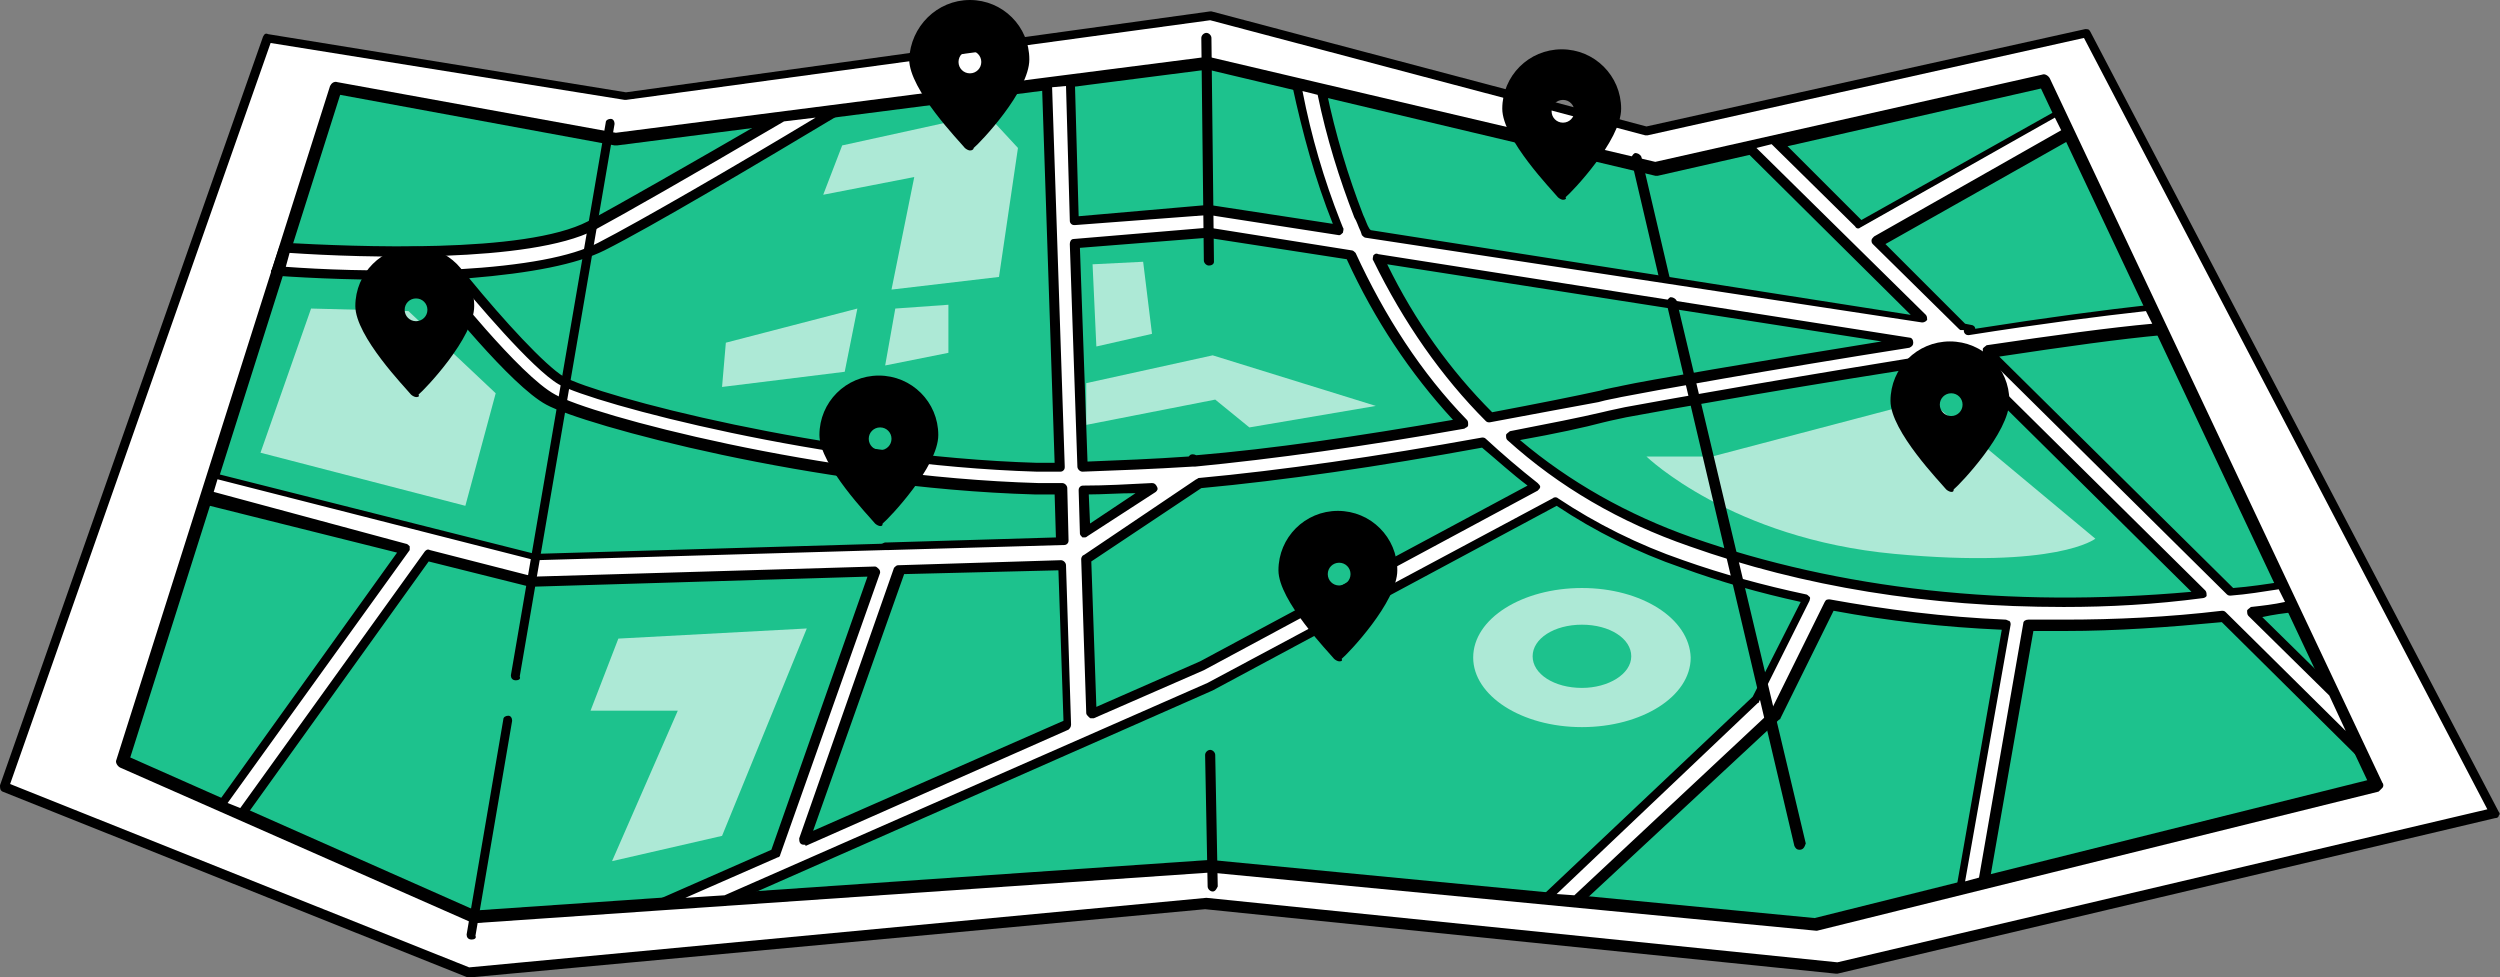 <?xml version="1.0" encoding="utf-8"?>
<!-- Generator: Adobe Illustrator 27.5.0, SVG Export Plug-In . SVG Version: 6.00 Build 0)  -->
<svg version="1.1" id="Layer_1" xmlns="http://www.w3.org/2000/svg" xmlns:xlink="http://www.w3.org/1999/xlink" x="0px" y="0px"
	 viewBox="0 0 197.7 77.3" style="enable-background:new 0 0 197.7 77.3;" xml:space="preserve">
<rect x="0" y="0" width="197.7" height="77.3" fill="#808080" stroke="none"/>
<style type="text/css">
	.st0{fill:#FFFFFF;}
	.st1{fill:#1DC28D;}
	.st2{opacity:0.64;}
</style>
<g>
	<g>
		<g>
			<polygon class="st0" points="21.2,3 49.5,7.6 95.8,1.2 130.2,10.4 165,2.6 197.3,64.3 145.3,76.5 95.4,71.4 37.1,76.9 0.4,62.3 
							"/>
			<path d="M37.1,77.3c0,0-0.1,0-0.1,0L0.2,62.6C0,62.5,0,62.3,0,62.1L20.8,2.9c0.1-0.2,0.2-0.3,0.4-0.2l28.3,4.6l46.2-6.4
				c0,0,0.1,0,0.1,0l34.4,9.1l34.7-7.7c0.2,0,0.3,0,0.4,0.2l32.3,61.7c0.1,0.1,0.1,0.2,0,0.3c0,0.1-0.1,0.2-0.3,0.2l-52,12.3
				c0,0-0.1,0-0.1,0l-49.9-5.1L37.1,77.3C37.1,77.3,37.1,77.3,37.1,77.3z M0.8,62l36.3,14.5L95.4,71l49.9,5.1L196.7,64L164.8,3
				l-34.5,7.7c-0.1,0-0.1,0-0.2,0L95.7,1.6L49.5,7.9c0,0-0.1,0-0.1,0l-28-4.5L0.8,62z"/>
		</g>
		<g>
			<polygon class="st1" points="26.6,7 48.7,11 95.5,5 131,13.4 161.6,6.4 187.9,62 143.6,73.1 95.7,68.5 37.5,72.5 9.7,60.2 			"/>
			<path d="M143.6,73.6C143.5,73.6,143.5,73.6,143.6,73.6L95.7,69l-58.1,4c-0.1,0-0.2,0-0.2,0L9.5,60.7c-0.2-0.1-0.4-0.4-0.3-0.6
				L26.1,6.8c0.1-0.2,0.3-0.4,0.6-0.3l22,4l46.7-6c0.1,0,0.1,0,0.2,0l35.3,8.3l30.6-6.9c0.2-0.1,0.5,0.1,0.6,0.3l26.3,55.7
				c0.1,0.1,0.1,0.3,0,0.4c-0.1,0.1-0.2,0.2-0.3,0.3l-44.4,11C143.6,73.6,143.6,73.6,143.6,73.6z M95.7,68l47.8,4.6l43.7-10.9
				L161.4,7l-30.3,6.9c-0.1,0-0.2,0-0.2,0L95.5,5.5l-46.7,6c-0.1,0-0.1,0-0.2,0L26.9,7.5L10.3,59.9L37.6,72L95.7,68z"/>
		</g>
		<g class="st2">
			<g>
				<path class="st0" d="M152.5,31.6l-17.1,4.5h-5.2c0,0,6.7,6.5,19.6,7.7c12.9,1.2,15.9-1.2,15.9-1.2L152.5,31.6z"/>
			</g>
			<g>
				<polygon class="st0" points="78,9 66.6,11.5 65.1,15.4 72.3,14 70.5,22.9 79,21.9 80.5,11.7 				"/>
			</g>
			<g>
				<polygon class="st0" points="70.8,24.4 70,28.9 75,27.9 75,24.1 				"/>
			</g>
			<g>
				<polygon class="st0" points="67.8,24.4 66.8,29.4 57.1,30.6 57.4,27.1 				"/>
			</g>
			<g>
				<path class="st0" d="M125.1,46.5c-4.7,0-8.6,2.4-8.6,5.5c0,3,3.8,5.5,8.6,5.5c4.7,0,8.6-2.4,8.6-5.5
					C133.6,48.9,129.8,46.5,125.1,46.5z M125.1,54.4c-2.2,0-3.9-1.1-3.9-2.5s1.7-2.5,3.9-2.5s3.9,1.1,3.9,2.5S127.2,54.4,125.1,54.4
					z"/>
			</g>
			<g>
				<polygon class="st0" points="57.1,66.1 63.8,49.7 48.9,50.5 46.7,56.2 53.6,56.2 48.4,68.1 				"/>
			</g>
			<g>
				<polygon class="st0" points="85.9,30.3 95.9,28.1 108.8,32.1 98.8,33.8 96.1,31.6 85.9,33.6 				"/>
			</g>
			<g>
				<polygon class="st0" points="86.4,20.9 86.7,27.4 91.1,26.4 90.4,20.7 				"/>
			</g>
			<g>
				<polygon class="st0" points="24.6,24.4 20.6,35.8 36.8,40 39.2,31.1 32.3,24.6 				"/>
			</g>
		</g>
		<g>
			<path class="st0" d="M184.5,54.9l-6.4-6.4c1.1-0.1,2.2-0.3,3.2-0.4l-0.8-1.7c-1.3,0.2-2.6,0.4-4,0.5l-19.2-19
				c5.1-0.8,9.9-1.4,13.6-1.8l-0.8-1.7c-4,0.4-9.1,1.1-14.3,1.9l0.1-0.3l-0.6-0.1l-6.8-6.7l15.1-8.6L162.9,9l-15.7,8.9l-6.7-6.7
				l-2.1,0.5l13.9,13.7l-44.1-6.9c-0.2-0.5-0.4-1-0.6-1.5c-1.4-3.6-2.3-7-2.9-9.9l-2-0.5c0.6,3.1,1.6,6.9,3.2,10.9
				c0.1,0.2,0.1,0.4,0.2,0.5l-10.3-1.6L85,17.5L84.6,6.4l-1.8,0.2l1,30.3c-0.6,0-1.2,0-1.8,0c-16.8-0.5-34.9-5.4-37.6-6.8
				c-1.8-1-5.9-5.7-8.1-8.4c4.4-0.2,8.7-0.8,11.3-2.2c3.5-1.8,11.7-6.6,18.8-10.8l-4.6,0.6c-6.1,3.5-12.2,7.1-15.1,8.6
				c-5.1,2.7-18.9,2.1-24.2,1.8L22,21.4c2,0.1,5.4,0.3,9.2,0.3c0.9,0,1.9,0,2.8,0c0.7,0.9,6.7,8.4,9.5,9.9
				c2.9,1.6,21.1,6.6,38.4,7.1c0.6,0,1.3,0,1.9,0l0.1,4.1l-13.9,0.4l-0.2-0.1l0,0.1l-27.6,0.8l-25.5-6.4l-0.5,1.7l15.7,4L17.4,63.6
				l1.7,0.8l14.7-20.5l8.2,2.1l27.1-0.8l-7.9,22.3l-9.3,4.1l5.4-0.4l38.3-16.9l27.3-14.6c2.9,1.9,6.2,3.6,10,5
				c3.3,1.1,6.5,2,9.8,2.7l-4,8L122.3,71l2.4,0.2l15.5-14.7l0.1-0.1l4.4-8.7c4.8,0.9,9.4,1.4,13.9,1.6L155,70.2l1.9-0.5l3.6-20.4
				c0.9,0,1.9,0,2.8,0c4.5,0,8.7-0.3,12.5-0.7l11,10.9L184.5,54.9z M63.6,66.4l7.5-21.4l12.9-0.4l0.4,12.6L63.6,66.4z M151,27.1
				c-10.5,1.7-20.6,3.5-22.8,3.9c-0.4,0.1-1.1,0.2-1.8,0.4c-1.9,0.4-5,1-8.7,1.7c-3.5-3.5-6.4-7.7-8.8-12.6L151,27.1z M85.1,19.3
				l10.5-0.9l11.2,1.8c2,4.3,4.8,9,8.9,13.3c-6.2,1.1-13.8,2.3-21.2,3l-0.1-0.1l-0.2,0.1c-2.9,0.3-5.8,0.4-8.5,0.5L85.1,19.3z
				 M85.7,38.7c1.8,0,3.6-0.1,5.4-0.2l-5.3,3.6L85.7,38.7z M95,52.6l-8.7,3.8l-0.4-12.2l8.9-6c8-0.7,16.1-2,22.5-3.2
				c1.3,1.2,2.6,2.4,4.1,3.5L95,52.6z M133.7,42.9c-5.4-1.9-10.2-4.7-14.3-8.3c3.1-0.6,5.7-1.1,7.4-1.5c0.7-0.2,1.3-0.3,1.8-0.4
				c3.2-0.6,15.2-2.7,26.5-4.5l19.1,18.9C162.7,48.2,148,47.9,133.7,42.9z"/>
			<path d="M52.1,71.9c-0.2,0-0.3-0.1-0.4-0.3c0-0.2,0-0.4,0.2-0.4l9.1-4l7.6-21.6l-26.6,0.8c0,0-0.1,0-0.1,0l-8-2L19.4,64.6
				c-0.1,0.1-0.3,0.2-0.5,0.1L17.3,64c-0.1,0-0.2-0.1-0.2-0.2c0-0.1,0-0.2,0.1-0.3l14.2-19.8l-15.2-3.8c-0.1,0-0.2-0.1-0.2-0.2
				c-0.1-0.1-0.1-0.2,0-0.3l0.5-1.7c0.1-0.2,0.3-0.3,0.4-0.3l25.4,6.4l27.4-0.8c0,0,0,0,0,0c0.1,0,0.2-0.1,0.3-0.1l0.1,0l13.4-0.4
				l-0.1-3.4c-0.5,0-1.1,0-1.6,0c-17.4-0.5-35.7-5.5-38.6-7.1c-2.8-1.5-8.4-8.5-9.5-9.9c-4.7,0.1-9.2-0.1-11.9-0.3
				c-0.1,0-0.2-0.1-0.3-0.2c-0.1-0.1-0.1-0.2,0-0.3l0.6-1.8c0.1-0.2,0.2-0.3,0.4-0.3c5.5,0.3,19,0.9,24-1.7
				c2.4-1.3,7.5-4.2,15.1-8.6c0,0,0.1,0,0.1,0l4.6-0.6c0.2,0,0.3,0.1,0.4,0.3c0.1,0.2,0,0.4-0.2,0.4C60,12.9,51.4,18,47.8,19.8
				c-2.2,1.1-5.8,1.8-10.7,2.2c2.7,3.3,6,6.9,7.5,7.8c2.7,1.5,20.7,6.3,37.4,6.8c0.5,0,1,0,1.4,0l-1-29.9c0-0.2,0.1-0.4,0.3-0.4
				L84.6,6c0.1,0,0.2,0,0.3,0.1C85,6.2,85,6.3,85,6.4l0.3,10.7l10.3-0.9l9.8,1.5c-1.4-3.5-2.4-7.2-3.2-10.9c0-0.1,0-0.3,0.1-0.3
				c0.1-0.1,0.2-0.1,0.3-0.1l2,0.5c0.1,0,0.3,0.1,0.3,0.3c0.7,3.4,1.7,6.7,2.9,9.8c0.2,0.4,0.3,0.8,0.5,1.1l0.1,0.1l42.7,6.7
				l-13-12.9c-0.1-0.1-0.1-0.2-0.1-0.4c0-0.1,0.1-0.2,0.3-0.3l2.1-0.5c0.1,0,0.3,0,0.3,0.1l6.5,6.5l15.5-8.7c0.1-0.1,0.2-0.1,0.3,0
				c0.1,0,0.2,0.1,0.2,0.2l0.8,1.6c0.1,0.2,0,0.4-0.2,0.5l-14.7,8.3l6.3,6.3l0.5,0.1c0.1,0,0.3,0.1,0.3,0.3
				c5.7-0.9,10.3-1.5,13.9-1.9c0.2,0,0.3,0.1,0.4,0.2l0.8,1.7c0.1,0.1,0,0.2,0,0.3c-0.1,0.1-0.2,0.2-0.3,0.2
				c-3.3,0.3-7.6,0.9-12.9,1.7l18.5,18.3c1.3-0.1,2.6-0.3,3.9-0.5c0.2,0,0.3,0.1,0.4,0.2l0.8,1.7c0.1,0.1,0,0.2,0,0.3
				c-0.1,0.1-0.2,0.2-0.3,0.2c-0.8,0.1-1.6,0.2-2.5,0.4l5.9,5.8c0,0,0.1,0.1,0.1,0.1l2.3,4.8c0.1,0.2,0,0.4-0.1,0.5s-0.4,0.1-0.5,0
				l-10.9-10.8c-4.2,0.4-8.3,0.7-12.4,0.7c-0.8,0-1.7,0-2.5,0l-3.5,20c0,0.1-0.1,0.3-0.3,0.3l-1.9,0.5c-0.1,0-0.3,0-0.3-0.1
				c-0.1-0.1-0.1-0.2-0.1-0.3l3.6-20.5c-4.6-0.2-9-0.7-13.3-1.5l-4.2,8.5c0,0,0,0.1-0.1,0.1L125,71.5c-0.1,0.1-0.2,0.1-0.3,0.1
				l-2.4-0.2c-0.1,0-0.3-0.1-0.3-0.3s0-0.3,0.1-0.4l16.5-15.6l3.8-7.5c-3.2-0.7-6.4-1.6-9.4-2.7c-3.5-1.2-6.9-2.9-9.9-4.9L95.9,54.6
				L57.6,71.5c0,0-0.1,0-0.1,0L52.1,71.9C52.1,71.9,52.1,71.9,52.1,71.9z M69.2,44.8c0.1,0,0.2,0.1,0.3,0.2c0.1,0.1,0.1,0.2,0.1,0.3
				l-7.9,22.3c0,0.1-0.1,0.2-0.2,0.2L54.2,71l3.1-0.2l38.2-16.8l27.3-14.6c0.1-0.1,0.3-0.1,0.4,0c3,2,6.4,3.7,9.9,4.9
				c3.1,1.1,6.4,2,9.7,2.7c0.1,0,0.2,0.1,0.3,0.2c0.1,0.1,0,0.2,0,0.3l-4,8c0,0,0,0.1-0.1,0.1l-15.9,15.1l1.4,0.1L140,56.3l4.3-8.7
				c0.1-0.2,0.2-0.2,0.4-0.2c4.4,0.8,9.1,1.4,13.9,1.6c0.1,0,0.2,0.1,0.3,0.1c0.1,0.1,0.1,0.2,0.1,0.3l-3.6,20.3l1.1-0.3l3.5-20.1
				c0-0.2,0.2-0.3,0.4-0.3c0.9,0,1.9,0,2.8,0c4.1,0,8.3-0.2,12.5-0.7c0.1,0,0.2,0,0.3,0.1l9.5,9.4l-1.3-2.8l-6.4-6.3
				c-0.1-0.1-0.1-0.3-0.1-0.4c0-0.1,0.2-0.2,0.3-0.3c0.9-0.1,1.8-0.2,2.7-0.4l-0.5-1c-1.3,0.2-2.5,0.4-3.8,0.5c-0.1,0-0.2,0-0.3-0.1
				l-19.2-19c-0.1-0.1-0.1-0.2-0.1-0.4c0-0.1,0.2-0.2,0.3-0.3c5.4-0.8,9.8-1.4,13.1-1.7l-0.5-1c-3.6,0.4-8.3,1-14,1.9
				c-0.1,0-0.2,0-0.3-0.1c-0.1-0.1-0.1-0.2-0.1-0.3l-0.2,0c-0.1,0-0.1,0-0.2-0.1l-6.8-6.7c-0.1-0.1-0.1-0.2-0.1-0.3
				c0-0.1,0.1-0.2,0.2-0.3l14.8-8.4l-0.5-1l-15.4,8.7c-0.1,0.1-0.3,0.1-0.4-0.1l-6.6-6.5l-1.2,0.3l13.4,13.2
				c0.1,0.1,0.1,0.3,0.1,0.4c-0.1,0.1-0.2,0.2-0.4,0.2L108,18.8c-0.1,0-0.2-0.1-0.3-0.2l-0.1-0.3c-0.2-0.4-0.3-0.8-0.5-1.1
				c-1.2-3.1-2.2-6.3-2.9-9.7l-1.2-0.3c0.7,3.6,1.7,7,3,10.3l0.2,0.5c0.1,0.1,0,0.3,0,0.4c-0.1,0.1-0.2,0.2-0.3,0.2l-10.3-1.6
				L85,17.8c-0.1,0-0.2,0-0.3-0.1s-0.1-0.2-0.1-0.3L84.3,6.8l-1.1,0.1l1,30c0,0.1,0,0.2-0.1,0.3c-0.1,0.1-0.2,0.1-0.3,0.1
				c0,0,0,0,0,0c-0.6,0-1.2,0-1.8,0c-16.8-0.5-35.1-5.4-37.8-6.9c-2.1-1.2-6.8-6.8-8.2-8.5c-0.1-0.1-0.1-0.3-0.1-0.4
				c0.1-0.1,0.2-0.2,0.3-0.2c5.2-0.3,9-1,11.1-2.1c3.3-1.7,10.9-6.1,17.2-9.9L62,9.6c-7.5,4.4-12.6,7.3-15,8.6
				c-5.1,2.6-18.3,2.2-24.1,1.8l-0.3,1.1c2.7,0.2,7.1,0.4,11.6,0.2c0.1,0,0.2,0.1,0.3,0.1c0.7,0.8,6.6,8.3,9.4,9.8
				c2.8,1.6,21,6.5,38.2,7c0.6,0,1.3,0,1.9,0c0.2,0,0.4,0.2,0.4,0.4l0.1,4.1c0,0.1,0,0.2-0.1,0.3s-0.2,0.1-0.3,0.1l-13.9,0.4
				c-0.1,0-0.1,0-0.1,0c0,0-0.1,0-0.1,0l-27.6,0.8c0,0-0.1,0-0.1,0l-25.1-6.4l-0.3,1L32.1,43c0.1,0,0.2,0.1,0.3,0.2
				c0,0.1,0,0.2,0,0.3L18,63.5l1,0.4l14.6-20.3c0.1-0.1,0.2-0.2,0.4-0.1l8.2,2.1L69.2,44.8C69.2,44.8,69.2,44.8,69.2,44.8z
				 M63.6,66.8c-0.1,0-0.2,0-0.3-0.1c-0.1-0.1-0.1-0.3-0.1-0.4l7.5-21.4c0.1-0.1,0.2-0.2,0.3-0.2l12.9-0.4c0.2,0,0.4,0.2,0.4,0.4
				l0.4,12.6c0,0.2-0.1,0.3-0.2,0.4l-20.8,9.2C63.7,66.8,63.7,66.8,63.6,66.8z M71.5,45.4l-7.2,20.3L84.1,57l-0.4-11.9L71.5,45.4z
				 M86.3,56.8c-0.1,0-0.1,0-0.2-0.1c-0.1-0.1-0.2-0.2-0.2-0.3l-0.4-12.2c0-0.1,0.1-0.3,0.2-0.3l8.9-6c0.1,0,0.1-0.1,0.2-0.1
				c6.5-0.6,14.1-1.7,22.4-3.2c0.1,0,0.2,0,0.3,0.1c1.3,1.2,2.7,2.4,4.1,3.5c0.1,0.1,0.2,0.2,0.2,0.3s-0.1,0.2-0.2,0.3L95.2,53
				c0,0,0,0,0,0l-8.7,3.8C86.4,56.8,86.3,56.8,86.3,56.8z M86.3,44.4l0.4,11.5l8.2-3.6l25.9-13.9c-1.2-0.9-2.4-2-3.6-3
				c-8.2,1.5-15.7,2.6-22.2,3.2L86.3,44.4z M95,52.6L95,52.6L95,52.6z M163.2,48c-10.7,0-20.6-1.6-29.6-4.8
				c-5.5-1.9-10.3-4.7-14.4-8.4c-0.1-0.1-0.1-0.2-0.1-0.4c0-0.1,0.2-0.2,0.3-0.3c3.1-0.6,5.6-1.1,7.3-1.5c0.8-0.2,1.4-0.3,1.8-0.4
				c3.2-0.6,15.1-2.7,26.5-4.5c0.1,0,0.2,0,0.3,0.1l19.1,18.9c0.1,0.1,0.1,0.3,0.1,0.4s-0.2,0.2-0.3,0.2
				C170.4,47.8,166.8,48,163.2,48z M120.2,34.8c3.9,3.3,8.5,5.9,13.6,7.7l0,0c11.7,4.1,25,5.6,39.5,4.3l-18.4-18.2
				c-11.3,1.7-23.1,3.8-26.3,4.4c-0.4,0.1-1,0.2-1.8,0.4C125.3,33.8,123,34.3,120.2,34.8z M85.8,42.5c-0.1,0-0.1,0-0.2,0
				c-0.1-0.1-0.2-0.2-0.2-0.3l-0.1-3.4c0-0.1,0-0.2,0.1-0.3c0.1-0.1,0.2-0.1,0.3-0.1c1.7,0,3.5-0.1,5.4-0.2c0.2,0,0.3,0.1,0.4,0.3
				s0,0.3-0.1,0.4L86,42.4C86,42.4,85.9,42.5,85.8,42.5z M86.1,39.1l0.1,2.3l3.6-2.4C88.5,39,87.2,39.1,86.1,39.1z M85.6,37.3
				c-0.2,0-0.4-0.2-0.4-0.4l-0.6-17.6c0-0.2,0.1-0.4,0.3-0.4L95.6,18l11.3,1.8c0.1,0,0.2,0.1,0.3,0.2c2.3,5,5.2,9.5,8.8,13.2
				c0.1,0.1,0.1,0.2,0.1,0.4s-0.2,0.2-0.3,0.3c-7.9,1.4-15.1,2.4-21.3,3c-0.1,0-0.1,0-0.1,0c0,0-0.1,0-0.1,0
				C91.1,37.1,88.3,37.2,85.6,37.3C85.6,37.3,85.6,37.3,85.6,37.3z M85.4,19.6L86,36.5c2.5-0.1,5.2-0.2,8-0.4l0.1-0.1
				c0.1-0.1,0.3-0.1,0.5,0c6-0.5,12.8-1.5,20.3-2.8c-3.4-3.7-6.2-7.9-8.4-12.7l-11-1.7L85.4,19.6z M117.8,33.4c-0.1,0-0.2,0-0.3-0.1
				c-3.5-3.5-6.5-7.8-8.9-12.7c-0.1-0.1,0-0.3,0-0.4c0.1-0.1,0.2-0.2,0.4-0.1l42,6.6c0.2,0,0.3,0.2,0.3,0.4s-0.1,0.3-0.3,0.4
				c-10.8,1.7-20.8,3.5-22.8,3.9c-0.4,0.1-1.1,0.2-1.8,0.4C124.7,32.1,121.6,32.7,117.8,33.4C117.8,33.4,117.8,33.4,117.8,33.4z
				 M109.7,20.9c2.2,4.5,5,8.4,8.3,11.7c3.7-0.7,6.7-1.3,8.5-1.7c0.7-0.2,1.4-0.3,1.8-0.4c1.8-0.4,10.6-1.9,20.5-3.5L109.7,20.9z"/>
		</g>
		<g>
			<g>
				<path d="M37.3,74.3C37.3,74.3,37.3,74.3,37.3,74.3c-0.3,0-0.4-0.2-0.4-0.4l2.9-17c0-0.2,0.2-0.3,0.4-0.3c0.2,0,0.3,0.2,0.3,0.4
					l-2.9,17C37.7,74.2,37.5,74.3,37.3,74.3z"/>
			</g>
			<g>
				<path d="M40.8,53.8C40.8,53.8,40.8,53.8,40.8,53.8c-0.3,0-0.4-0.2-0.4-0.4l7.5-43.7c0-0.2,0.2-0.3,0.4-0.3
					c0.2,0,0.3,0.2,0.3,0.4l-7.5,43.7C41.2,53.7,41,53.8,40.8,53.8z"/>
			</g>
			<g>
				<path d="M95.6,21c-0.2,0-0.4-0.2-0.4-0.4L95,3c0-0.2,0.2-0.4,0.4-0.4c0,0,0,0,0,0c0.2,0,0.4,0.2,0.4,0.4L96,20.7
					C96,20.9,95.8,21,95.6,21C95.6,21,95.6,21,95.6,21z"/>
			</g>
			<g>
				<path d="M142.3,67.2c-0.2,0-0.3-0.1-0.4-0.3L131.8,24c0-0.2,0.1-0.4,0.3-0.5c0.2,0,0.4,0.1,0.5,0.3l10.2,42.9
					C142.7,67,142.6,67.2,142.3,67.2C142.4,67.2,142.3,67.2,142.3,67.2z"/>
			</g>
			<g>
				<path d="M131.6,22.3c-0.2,0-0.3-0.1-0.4-0.3l-2.2-9.4c0-0.2,0.1-0.4,0.3-0.5c0.2,0,0.4,0.1,0.5,0.3l2.2,9.4
					C132.1,22,131.9,22.2,131.6,22.3C131.7,22.3,131.7,22.3,131.6,22.3z"/>
			</g>
			<g>
				<line class="st0" x1="95.9" y1="70.1" x2="95.6" y2="59.7"/>
				<path d="M95.9,70.5c-0.2,0-0.4-0.2-0.4-0.4l-0.2-10.4c0-0.2,0.2-0.4,0.4-0.4c0.2,0,0.4,0.2,0.4,0.4l0.2,10.4
					C96.2,70.3,96.1,70.5,95.9,70.5C95.9,70.5,95.9,70.5,95.9,70.5z"/>
			</g>
		</g>
	</g>
	<g>
		<g>
			<path d="M32.9,20c-2.3,0-4.2,1.9-4.2,4.2s4.2,6.7,4.2,6.7s4.2-4.3,4.2-6.7S35.2,20,32.9,20z M32.9,25.9c-0.8,0-1.4-0.6-1.4-1.4
				c0-0.8,0.6-1.4,1.4-1.4c0.8,0,1.4,0.6,1.4,1.4C34.3,25.3,33.7,25.9,32.9,25.9z"/>
			<path d="M32.9,31.4c-0.1,0-0.3-0.1-0.4-0.2c-0.4-0.5-4.4-4.6-4.4-7c0-2.6,2.1-4.7,4.7-4.7s4.7,2.1,4.7,4.7c0,2.5-3.9,6.6-4.4,7
				C33.2,31.4,33,31.4,32.9,31.4z M32.9,20.5c-2.1,0-3.7,1.7-3.7,3.7c0,1.6,2.4,4.5,3.7,5.9c1.3-1.4,3.7-4.4,3.7-5.9
				C36.6,22.2,34.9,20.5,32.9,20.5z M32.9,26.4c-1.1,0-1.9-0.9-1.9-1.9c0-1.1,0.9-1.9,1.9-1.9c1.1,0,1.9,0.9,1.9,1.9
				C34.8,25.6,34,26.4,32.9,26.4z M32.9,23.6c-0.5,0-0.9,0.4-0.9,0.9c0,0.5,0.4,0.9,0.9,0.9s0.9-0.4,0.9-0.9
				C33.8,24,33.4,23.6,32.9,23.6z"/>
		</g>
		<g>
			<path d="M76.7,0.5c-2.3,0-4.2,1.9-4.2,4.2s4.2,6.7,4.2,6.7s4.2-4.3,4.2-6.7S79.1,0.5,76.7,0.5z M76.7,6.4c-0.8,0-1.4-0.6-1.4-1.4
				c0-0.8,0.6-1.4,1.4-1.4c0.8,0,1.4,0.6,1.4,1.4C78.1,5.8,77.5,6.4,76.7,6.4z"/>
			<path d="M76.7,11.9c-0.1,0-0.3-0.1-0.4-0.2c-0.4-0.5-4.4-4.6-4.4-7C72,2.1,74.1,0,76.7,0s4.7,2.1,4.7,4.7c0,2.5-3.9,6.6-4.4,7
				C77,11.8,76.9,11.9,76.7,11.9z M76.7,1C74.7,1,73,2.7,73,4.7c0,1.6,2.4,4.5,3.7,5.9c1.3-1.4,3.7-4.4,3.7-5.9
				C80.4,2.7,78.8,1,76.7,1z M76.7,6.9c-1.1,0-1.9-0.9-1.9-1.9S75.7,3,76.7,3s1.9,0.9,1.9,1.9S77.8,6.9,76.7,6.9z M76.7,4
				c-0.5,0-0.9,0.4-0.9,0.9s0.4,0.9,0.9,0.9s0.9-0.4,0.9-0.9S77.2,4,76.7,4z"/>
		</g>
		<g>
			<path d="M69.6,30.2c-2.3,0-4.2,1.9-4.2,4.2c0,2.3,4.2,6.7,4.2,6.7s4.2-4.3,4.2-6.7C73.8,32.1,71.9,30.2,69.6,30.2z M69.6,36.1
				c-0.8,0-1.4-0.6-1.4-1.4c0-0.8,0.6-1.4,1.4-1.4s1.4,0.6,1.4,1.4C71,35.5,70.4,36.1,69.6,36.1z"/>
			<path d="M69.6,41.6c-0.1,0-0.3-0.1-0.4-0.2c-0.4-0.5-4.4-4.6-4.4-7c0-2.6,2.1-4.7,4.7-4.7s4.7,2.1,4.7,4.7c0,2.5-3.9,6.6-4.4,7
				C69.8,41.6,69.7,41.6,69.6,41.6z M69.6,30.7c-2.1,0-3.7,1.7-3.7,3.7c0,1.6,2.4,4.5,3.7,5.9c1.3-1.4,3.7-4.4,3.7-5.9
				C73.3,32.4,71.6,30.7,69.6,30.7z M69.6,36.6c-1.1,0-1.9-0.9-1.9-1.9c0-1.1,0.9-1.9,1.9-1.9c1.1,0,1.9,0.9,1.9,1.9
				C71.5,35.8,70.6,36.6,69.6,36.6z M69.6,33.8c-0.5,0-0.9,0.4-0.9,0.9c0,0.5,0.4,0.9,0.9,0.9s0.9-0.4,0.9-0.9
				C70.5,34.2,70.1,33.8,69.6,33.8z"/>
		</g>
		<g>
			<path d="M154.3,27.5c-2.3,0-4.2,1.9-4.2,4.2c0,2.3,4.2,6.7,4.2,6.7s4.2-4.3,4.2-6.7C158.5,29.4,156.6,27.5,154.3,27.5z
				 M154.3,33.4c-0.8,0-1.4-0.6-1.4-1.4s0.6-1.4,1.4-1.4s1.4,0.6,1.4,1.4S155.1,33.4,154.3,33.4z"/>
			<path d="M154.3,38.9c-0.1,0-0.3-0.1-0.4-0.2c-0.4-0.5-4.4-4.6-4.4-7c0-2.6,2.1-4.7,4.7-4.7s4.7,2.1,4.7,4.7c0,2.5-3.9,6.6-4.4,7
				C154.5,38.9,154.4,38.9,154.3,38.9z M154.3,28c-2.1,0-3.7,1.7-3.7,3.7c0,1.6,2.4,4.5,3.7,5.9c1.3-1.4,3.7-4.4,3.7-5.9
				C158,29.7,156.3,28,154.3,28z M154.3,33.9c-1.1,0-1.9-0.9-1.9-1.9c0-1.1,0.9-1.9,1.9-1.9c1.1,0,1.9,0.9,1.9,1.9
				C156.2,33.1,155.3,33.9,154.3,33.9z M154.3,31.1c-0.5,0-0.9,0.4-0.9,0.9c0,0.5,0.4,0.9,0.9,0.9s0.9-0.4,0.9-0.9
				C155.2,31.5,154.8,31.1,154.3,31.1z"/>
		</g>
		<g>
			<path d="M105.9,40.9c-2.3,0-4.2,1.9-4.2,4.2c0,2.3,4.2,6.7,4.2,6.7s4.2-4.3,4.2-6.7C110.1,42.8,108.2,40.9,105.9,40.9z
				 M105.9,46.8c-0.8,0-1.4-0.6-1.4-1.4s0.6-1.4,1.4-1.4c0.8,0,1.4,0.6,1.4,1.4S106.7,46.8,105.9,46.8z"/>
			<path d="M105.9,52.3c-0.1,0-0.3-0.1-0.4-0.2c-0.4-0.5-4.4-4.6-4.4-7c0-2.6,2.1-4.7,4.7-4.7s4.7,2.1,4.7,4.7c0,2.5-3.9,6.6-4.4,7
				C106.2,52.3,106,52.3,105.9,52.3z M105.9,41.4c-2.1,0-3.7,1.7-3.7,3.7c0,1.6,2.4,4.5,3.7,5.9c1.3-1.4,3.7-4.4,3.7-5.9
				C109.6,43.1,108,41.4,105.9,41.4z M105.9,47.3c-1.1,0-1.9-0.9-1.9-1.9c0-1.1,0.9-1.9,1.9-1.9c1.1,0,1.9,0.9,1.9,1.9
				C107.8,46.5,107,47.3,105.9,47.3z M105.9,44.5c-0.5,0-0.9,0.4-0.9,0.9c0,0.5,0.4,0.9,0.9,0.9s0.9-0.4,0.9-0.9
				C106.8,44.9,106.4,44.5,105.9,44.5z"/>
		</g>
		<g>
			<path d="M123.6,4.4c-2.3,0-4.2,1.9-4.2,4.2c0,2.3,4.2,6.7,4.2,6.7s4.2-4.3,4.2-6.7C127.8,6.2,125.9,4.4,123.6,4.4z M123.6,10.3
				c-0.8,0-1.4-0.6-1.4-1.4c0-0.8,0.6-1.4,1.4-1.4c0.8,0,1.4,0.6,1.4,1.4C125,9.6,124.4,10.3,123.6,10.3z"/>
			<path d="M123.6,15.8c-0.1,0-0.3-0.1-0.4-0.2c-0.4-0.5-4.4-4.6-4.4-7c0-2.6,2.1-4.7,4.7-4.7s4.7,2.1,4.7,4.7c0,2.5-3.9,6.6-4.4,7
				C123.9,15.7,123.8,15.8,123.6,15.8z M123.6,4.9c-2.1,0-3.7,1.7-3.7,3.7c0,1.6,2.4,4.5,3.7,5.9c1.3-1.4,3.7-4.4,3.7-5.9
				C127.3,6.5,125.7,4.9,123.6,4.9z M123.6,10.8c-1.1,0-1.9-0.9-1.9-1.9c0-1.1,0.9-1.9,1.9-1.9c1.1,0,1.9,0.9,1.9,1.9
				C125.5,9.9,124.7,10.8,123.6,10.8z M123.6,7.9c-0.5,0-0.9,0.4-0.9,0.9c0,0.5,0.4,0.9,0.9,0.9s0.9-0.4,0.9-0.9
				C124.5,8.3,124.1,7.9,123.6,7.9z"/>
		</g>
	</g>
</g>
</svg>

